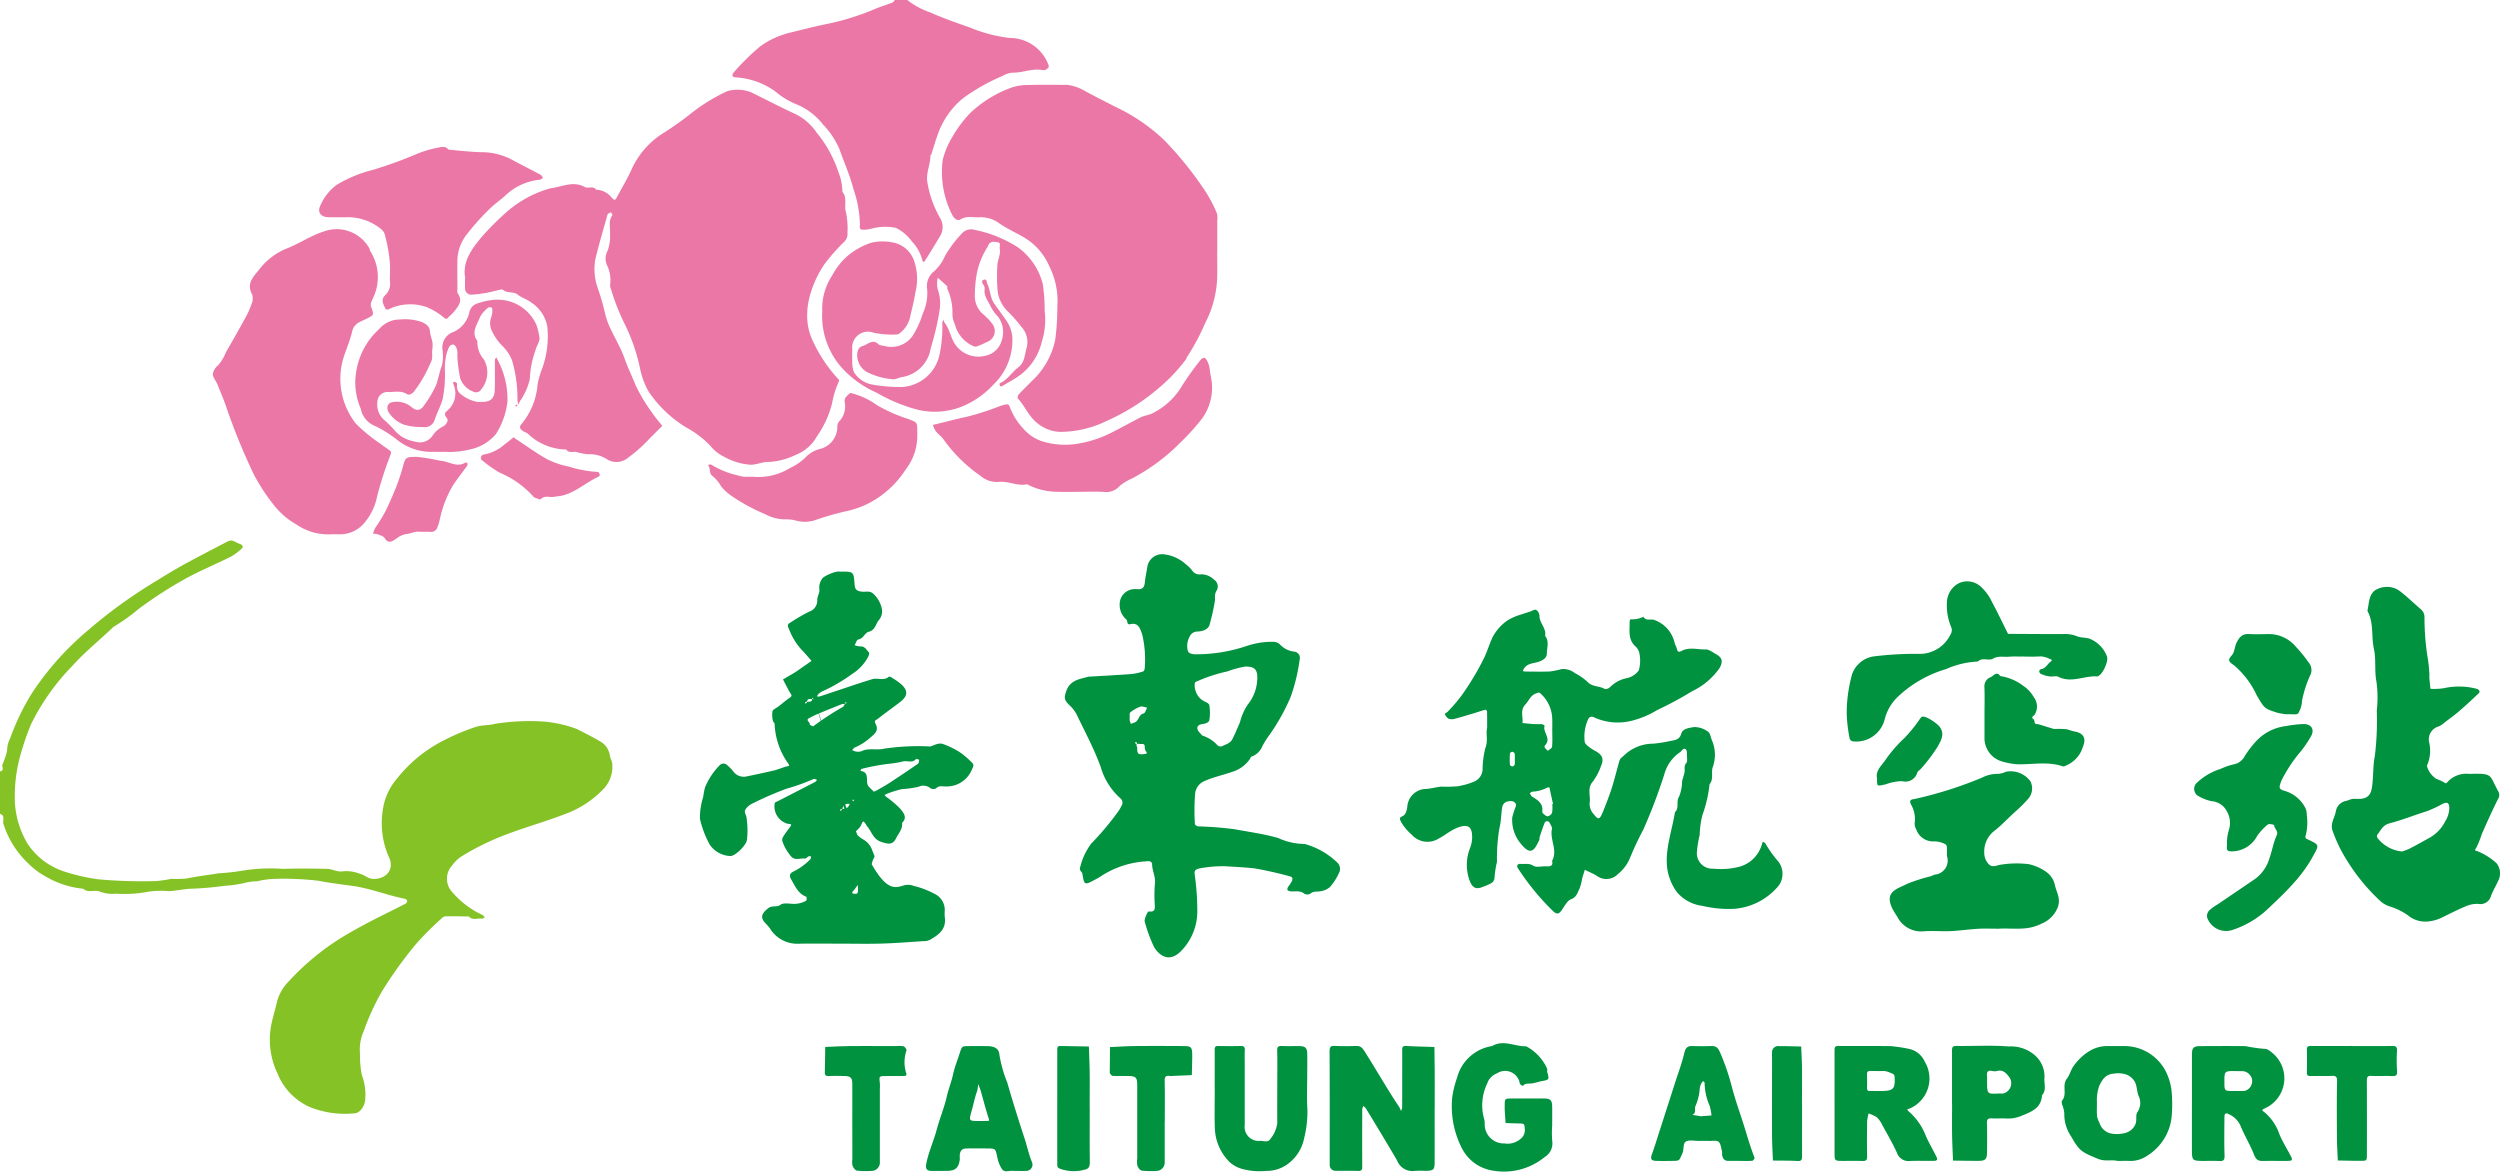 <svg xmlns="http://www.w3.org/2000/svg" width="242.186" height="113.498" viewBox="0 0 242.186 113.498">
  <g id="foot-logo" transform="translate(-168 -429)">
    <path id="路径_40408" data-name="路径 40408" d="M0,267.813c.472-.085.152-.453.242-.675a6.665,6.665,0,0,0,.239-.626,3.272,3.272,0,0,0,.226-.986,2.393,2.393,0,0,1,.257-.87A23.155,23.155,0,0,1,3.1,260.218a28.345,28.345,0,0,1,5.519-6.158,47.144,47.144,0,0,1,6.413-4.635c1.054-.661,2.116-1.3,3.212-1.89,1.188-.636,2.383-1.258,3.577-1.882.537-.281.6-.274,1.169.019.1.051.2.09.308.132.262.1.269.293.09.447a5.2,5.2,0,0,1-1.017.753c-1.5.75-3.064,1.39-4.528,2.206a40.572,40.572,0,0,0-4.394,2.847,18.063,18.063,0,0,1-2.425,1.731.9.9,0,0,0-.175.162c-1.307,1.225-2.706,2.369-3.9,3.7A21.962,21.962,0,0,0,3,263.255a25.828,25.828,0,0,0-1.077,3.183,14.626,14.626,0,0,0-.471,4.52,8.73,8.73,0,0,0,1.216,3.85,6.758,6.758,0,0,0,3.414,2.655,19.129,19.129,0,0,0,3.434.8,47.559,47.559,0,0,0,5.6.172,12.265,12.265,0,0,0,1.473-.218,12.068,12.068,0,0,0,1.448-.025c1.057-.222,2.126-.34,3.184-.516a20.565,20.565,0,0,0,2.079-.219,17.051,17.051,0,0,1,4.144-.205c1.41-.049,2.824-.033,4.236,0,.533.013,1.031.346,1.595.232a3.554,3.554,0,0,1,1.593.245c.47.118.816.511,1.375.5,1.275-.034,1.992-1.006,1.409-2.17a8.127,8.127,0,0,1-.555-4.585,5.808,5.808,0,0,1,1.332-2.928,13.438,13.438,0,0,1,3.9-3.382,21.042,21.042,0,0,1,3.783-1.67c.578-.185,1.23-.13,1.82-.289a21.192,21.192,0,0,1,4.745-.223,11.949,11.949,0,0,1,3.207.722c.769.386,1.535.783,2.281,1.212a1.878,1.878,0,0,1,.921,1.392c.042.255.211.5.226.748a3.137,3.137,0,0,1-.745,2.343,9.731,9.731,0,0,1-3.895,2.567c-1.816.705-3.688,1.221-5.5,1.908a24.815,24.815,0,0,0-4.527,2.21,3.547,3.547,0,0,0-.856.849,1.9,1.9,0,0,0,.069,2.619,8.379,8.379,0,0,0,2.854,2.151c.1.045.173.166.259.251-.1.042-.207.133-.3.118-.415-.067-.889.209-1.244-.207-.763-.009-1.526-.036-2.288-.012-.161.005-.338.173-.472.3a28.235,28.235,0,0,0-2.382,2.4,39.64,39.64,0,0,0-3.275,4.556,23.229,23.229,0,0,0-1.776,3.865,4.377,4.377,0,0,0-.362,2.145,10.007,10.007,0,0,0,.18,2.1,5.342,5.342,0,0,1,.308,2.541c-.085.548-.506,1.145-1,1.171a9.108,9.108,0,0,1-4.344-.605,5.977,5.977,0,0,1-3.133-3.255,7.554,7.554,0,0,1-.53-5.045c.157-.662.349-1.313.5-1.972A4.393,4.393,0,0,1,28,288.119a24.4,24.4,0,0,1,6.2-4.858c1.661-.956,3.388-1.761,5.085-2.635a.338.338,0,0,0,.165-.251.308.308,0,0,0-.2-.219c-1.705-.336-3.323-1-5.06-1.247-1.1-.156-2.222-.284-3.3-.5a28.759,28.759,0,0,0-4.509-.179,8.8,8.8,0,0,0-1.473.222,5.638,5.638,0,0,0-1.368.2,12.482,12.482,0,0,1-1.828.247,31.125,31.125,0,0,1-3.4.285c-.655.056-1.3.188-1.958.229a8.519,8.519,0,0,0-1.926.042,12.224,12.224,0,0,1-3.179.2,3.51,3.51,0,0,1-1.605-.208c-.479-.2-1.106.172-1.583-.269A8.958,8.958,0,0,1,4.434,278a7.34,7.34,0,0,1-1.664-1.243,9,9,0,0,1-2.43-3.836c-.127-.328.218-.836-.34-1Z" transform="translate(168 235.919)" fill="#85c226"/>
    <rect id="矩形_2536" data-name="矩形 2536" width="59.318" height="55.519" transform="translate(168 481.367)" fill="none"/>
    <path id="路径_40409" data-name="路径 40409" d="M613.869,480.8c0,1.771.005,3.542,0,5.314,0,.8-.095.888-.878.9a9.571,9.571,0,0,0-1.087.009,1.582,1.582,0,0,1-1.672-1.012c-.984-1.69-2-3.359-3.015-5.033a1.372,1.372,0,0,0-.253-.244,1.044,1.044,0,0,0-.109.315c-.007,1.852-.01,3.7,0,5.555,0,.294-.054.43-.391.418-.725-.025-1.451,0-2.176-.013a.556.556,0,0,1-.585-.588c0-.08,0-.161,0-.241,0-3.583.01-7.166-.013-10.748,0-.455.128-.54.542-.519.683.035,1.37.022,2.055.005.451-.011.6.213.844.6.95,1.5,1.838,3.033,2.79,4.529.183.288.379.567.559.856a1.844,1.844,0,0,1,.124.31,1.009,1.009,0,0,0,.116-.312c.01-.765.005-1.53.005-2.295,0-1.087.006-2.174,0-3.261,0-.278.024-.448.379-.428.913.051,1.828.068,2.743.1.01.841.025,1.682.028,2.524.005,1.087,0,2.174,0,3.261" transform="translate(-306.889 55.411)" fill="#00923f"/>
    <rect id="矩形_2537" data-name="矩形 2537" width="10.184" height="12.13" transform="translate(296.797 530.323)" fill="none"/>
    <path id="路径_40410" data-name="路径 40410" d="M832.975,480.558c0-1.733,0-3.466,0-5.2,0-.282.033-.431.382-.427,1.695.018,3.39-.007,5.084.016a16.417,16.417,0,0,1,1.831.283,2.159,2.159,0,0,1,1.442,1.218,3.166,3.166,0,0,1-1.417,4.527c-.232.092-.4.083-.117.312a5.927,5.927,0,0,1,1.635,2.346c.3.684.68,1.331,1.016,2,.158.314.092.427-.257.431-.767.009-1.534-.023-2.3.011a1.178,1.178,0,0,1-1.258-.807c-.419-.917-.93-1.793-1.416-2.679a2.549,2.549,0,0,0-.521-.743,3.276,3.276,0,0,0-.808-.374,4.572,4.572,0,0,0-.139.771c-.016,1.128-.025,2.258,0,3.385.01.4-.147.459-.489.445-.6-.024-1.21-.005-1.815-.007-.846,0-.85,0-.852-.791q0-2.358,0-4.716m4.178-1.265c.12,0,.24,0,.36,0,1.164-.013,1.342-.207,1.28-1.336-.013-.235-.074-.3-.312-.381a1.962,1.962,0,0,0-.747-.224c-2.056.087-1.532-.429-1.614,1.581-.01.237.037.379.314.362.239-.014.479,0,.719,0" transform="translate(-487.255 55.396)" fill="#00923f"/>
    <path id="路径_40411" data-name="路径 40411" d="M995.269,480.5c0-1.572-.006-3.144,0-4.716,0-.679.149-.822.833-.826,1.453-.008,2.905-.013,4.358,0a14.094,14.094,0,0,0,1.84.265c.244-.027.556.222.78.412a3.184,3.184,0,0,1-.719,5.337c-.46.2-.232.26-.065.391a4.832,4.832,0,0,1,1.457,2.161c.306.72.73,1.39,1.091,2.088.2.38.145.46-.3.465-.807.008-1.614-.009-2.421.007-.453.009-.66-.15-.838-.609-.378-.97-.94-1.868-1.326-2.836a2.208,2.208,0,0,0-1.12-1.084c-.287-.166-.422-.076-.424.27-.007,1.249-.031,2.5.012,3.748.016.467-.142.539-.548.515-.563-.034-1.129,0-1.694-.01-.84-.011-.916-.09-.919-.985-.005-1.532,0-3.063,0-4.595m4.237-3.126c-1.093,0-1.093,0-1.09,1.037,0,.893,0,.894.866.9.323,0,.645,0,.968,0a.922.922,0,0,0,.795-.629.912.912,0,0,0-.21-.981c-.408-.457-.877-.272-1.33-.324" transform="translate(-614.925 55.384)" fill="#00923f"/>
    <path id="路径_40412" data-name="路径 40412" d="M941.526,486.077c-.548-.143-1.184.083-1.876-.2-1.576-.654-1.8-.753-2.584-2.148a3.8,3.8,0,0,1-.676-2.269,3.044,3.044,0,0,0-.221-.866c-.026-.115-.056-.285,0-.355.535-.622-.034-1.467.463-2.114.291-.378.395-.9.687-1.278a5.335,5.335,0,0,1,1.285-1.27,3.392,3.392,0,0,1,1.794-.622c.565,0,1.13-.013,1.694,0a4.5,4.5,0,0,1,4.319,2.88,5.553,5.553,0,0,1,.387,1.648,13.941,13.941,0,0,1,.01,2.054,5.063,5.063,0,0,1-2.38,4.034,2.858,2.858,0,0,1-1.72.51c-.363-.017-.726,0-1.186,0m-1.972-5.681c0,.471-.025.916.011,1.357a2.533,2.533,0,0,0,.231.626,1.505,1.505,0,0,0,1.035,1.019,2.943,2.943,0,0,0,1.321,0,1.487,1.487,0,0,0,1.114-.84c.206-.438-.017-.889.225-1.236a1.543,1.543,0,0,0,.129-1.476c-.212-.462-.155-.953-.386-1.418a1.584,1.584,0,0,0-1.142-.8,2.43,2.43,0,0,0-.842-.013c-.766.035-1.123.438-1.479,1.206a4.134,4.134,0,0,0-.216,1.576" transform="translate(-568.411 55.385)" fill="#00923f"/>
    <path id="路径_40413" data-name="路径 40413" d="M668.958,481.722a9.618,9.618,0,0,0,.014,1.448,1.529,1.529,0,0,1-.722,1.521A6.233,6.233,0,0,1,663.133,486a4.023,4.023,0,0,1-2.9-2.125,8.9,8.9,0,0,1-.942-5.039,10.315,10.315,0,0,1,.469-1.854,4.159,4.159,0,0,1,3.387-3.035c1.1-.654,2.2.057,3.3.026a4.585,4.585,0,0,1,2.027,2.161c.04.106-.019.247.015.357.211.674.175.73-.492.846-.333.058-.656.183-.99.23-.3.043-.637-.053-.879.239-.007.008-.267-.12-.3-.222a1.436,1.436,0,0,0-2.212-.99,1.569,1.569,0,0,0-.948.987,4.846,4.846,0,0,0-.286,3.464,2.419,2.419,0,0,1,.047.585,1.85,1.85,0,0,0,1.91,1.751,1.9,1.9,0,0,0,1.524-.411,1.063,1.063,0,0,0,.455-.907c-.052-.606,0-.608-.675-.62-.4-.007-.8-.024-1.194-.036-.028-.431-.057-.863-.083-1.294-.007-.12,0-.241,0-.362.005-.716.005-.721.676-.724,1.048,0,2.1-.01,3.145,0,.6.007.766.171.777.759.013.644,0,1.289,0,1.933" transform="translate(-350.598 56.388)" fill="#00923f"/>
    <rect id="矩形_2538" data-name="矩形 2538" width="9.741" height="12.439" transform="translate(308.652 530.058)" fill="none"/>
    <path id="路径_40414" data-name="路径 40414" d="M429.2,487.052a1.513,1.513,0,0,1-.242,0c-.38-.063-.856.211-1.126-.174a3.234,3.234,0,0,1-.448-1.137c-.189-.843-.166-.854-.929-.862-.686-.008-1.372-.014-2.057,0-.429.01-.612.2-.654.641-.015.16.018.325-.006.483-.116.771-.438,1.042-1.237,1.048-.524,0-1.049.02-1.573,0-.434-.021-.516-.269-.414-.771.225-1.108.709-2.135.993-3.21.288-1.093.736-2.134.979-3.219.166-.741.457-1.436.615-2.174.148-.69.424-1.353.639-2.029s.211-.675.859-.683c.6-.008,1.21-.005,1.815,0,.678.005,1.135.234,1.172.847a12.629,12.629,0,0,0,.77,2.715c.519,1.834,1.1,3.651,1.69,5.464.243.746.4,1.515.706,2.245a.608.608,0,0,1-.585.817c-.322.02-.645,0-.968,0m-3.539-4.837c.24,0,.481.006.722,0,.147-.005.254.025.166-.24-.294-.883-.516-1.789-.775-2.684-.066-.227-.166-.444-.25-.665a3.081,3.081,0,0,1-.093.682c-.222.6-.337,1.224-.509,1.834-.305,1.086-.344,1.075.74,1.076" transform="translate(-162.767 55.377)" fill="#00923f"/>
    <path id="路径_40415" data-name="路径 40415" d="M551.5,479.16c0-1.289.005-2.579,0-3.868,0-.247.058-.361.328-.357.726.012,1.453.017,2.178,0,.307-.008.426.075.411.4-.025.523-.007,1.047-.007,1.571,0,1.894,0,3.788,0,5.682a1.354,1.354,0,0,0,1.491,1.534c.337-.007.768.2,1-.195a2.987,2.987,0,0,0,.662-1.539c-.013-1.41,0-2.821,0-4.231,0-.927.021-1.854-.01-2.78-.013-.4.153-.457.492-.442.564.024,1.129,0,1.694.009.523.011.714.186.725.691.016.685,0,1.37,0,2.055,0,1.128-.06,2.261.018,3.384a10.516,10.516,0,0,1-.317,2.791,4.047,4.047,0,0,1-1.562,2.482,3.4,3.4,0,0,1-2.134.685,6.357,6.357,0,0,1-2.446-.228,3.043,3.043,0,0,1-1.075-.621,4.853,4.853,0,0,1-1.434-3.273c-.042-1.248-.009-2.5-.009-3.747" transform="translate(-265.827 55.396)" fill="#00923f"/>
    <rect id="矩形_2539" data-name="矩形 2539" width="9.002" height="12.107" transform="translate(285.661 530.327)" fill="none"/>
    <path id="路径_40416" data-name="路径 40416" d="M886.312,480.439c0-1.693.005-3.385,0-5.078,0-.312,0-.515.424-.508,1.694.025,3.4-.085,5.08.049a3.529,3.529,0,0,1,2.619.943,2.7,2.7,0,0,1,.834,2.068c-.065.572.23,1.2-.236,1.714-.074,1.282-1.073,1.621-2.036,2.013a3.345,3.345,0,0,1-1.475.242c-.442-.024-.888.013-1.331-.011-.336-.019-.507.033-.495.439.03.966.019,1.934.007,2.9-.007.6-.171.769-.763.773-.843.007-1.687-.014-2.53-.023-.031-.833-.077-1.667-.09-2.5-.016-1.007,0-2.015,0-3.022m3.39-2.132c0,1.216,0,1.216,1.212,1.152a1.984,1.984,0,0,0,.361,0,1.025,1.025,0,0,0,.592-1.564c-.284-.365-.6-.778-1.191-.615a1.053,1.053,0,0,1-.48,0c-.5-.106-.536.174-.5.549a4.6,4.6,0,0,1,0,.482" transform="translate(-529.212 55.472)" fill="#00923f"/>
    <path id="路径_40417" data-name="路径 40417" d="M758.293,486.077c-.362,0-.725-.007-1.087,0-.39.01-.551-.227-.619-.559-.024-.116.022-.247-.009-.36-.088-.323-.112-.74-.328-.931-.186-.164-.6-.076-.916-.085s-.644-.005-.966,0c-.44.005-.965-.129-1.294.066-.3.175-.155.757-.34,1.156-.307.662-.239.7-.842.711-.564.01-1.128.017-1.691,0-.507-.017-.58-.2-.4-.678.268-.735.493-1.486.733-2.231q.772-2.4,1.541-4.793c.3-.924.641-1.837.859-2.778.117-.5.328-.658.8-.644.6.018,1.208.018,1.812,0,.453-.013.646.163.838.608a21.917,21.917,0,0,1,1.128,3.267c.306,1.2.721,2.369,1.1,3.539.364,1.131.675,2.287,1.116,3.4.027.067-.132.3-.217.3-.4.033-.8.015-1.207.015m-3.77-4.327,1.025-.08a4.961,4.961,0,0,0-.185-.949,5.631,5.631,0,0,1-.48-2.206c0-.056-.08-.113-.124-.17-.057.057-.135.1-.166.172a1.39,1.39,0,0,0-.18.522,4.991,4.991,0,0,1-.43,1.748c-.1.274.109.667-.293.828l.832.134" transform="translate(-421.759 55.384)" fill="#00923f"/>
    <path id="路径_40418" data-name="路径 40418" d="M1051.857,474.935c1.289,0,2.578.016,3.866-.009.395-.008.46.143.447.486a15.045,15.045,0,0,0,.007,1.929c.046.5-.175.518-.556.5-.643-.025-1.29.019-1.932-.016-.409-.022-.439.163-.438.494.011,2.373.008,4.746.005,7.12,0,.61-.007.618-.659.616-.72,0-1.44-.021-2.16-.033-.029-.712-.078-1.424-.082-2.137-.012-1.85-.026-3.7.011-5.55.01-.478-.159-.525-.552-.509-.683.029-1.369,0-2.053.012-.278.005-.324-.123-.32-.364.012-.724.025-1.449,0-2.172-.014-.36.16-.376.433-.375,1.329.008,2.658,0,3.987,0" transform="translate(-655.964 55.4)" fill="#00923f"/>
    <rect id="矩形_2540" data-name="矩形 2540" width="8.745" height="11.133" transform="translate(391.473 530.326)" fill="none"/>
    <path id="路径_40419" data-name="路径 40419" d="M509.182,482.278q0,1.993,0,3.986a.819.819,0,0,1-.641.77,8.242,8.242,0,0,1-1.569-.012c-.167-.02-.368-.279-.435-.471a2.274,2.274,0,0,1-.018-.719c0-2.375,0-4.751,0-7.126,0-.7-.14-.836-.809-.85-.524-.011-1.049.011-1.571-.015-.1,0-.192-.167-.278-.264-.02-.023,0-.078,0-.118q.01-1.2.021-2.407c.792-.033,1.584-.088,2.377-.1,1.572-.015,3.144-.01,4.716,0,.775,0,.87.1.873.9,0,.639-.024,1.277-.038,1.916l-1.9.079a1.366,1.366,0,0,1-.242,0c-.341-.047-.5.044-.488.44.025,1.328.01,2.657.01,3.986" transform="translate(-228.351 55.384)" fill="#00923f"/>
    <rect id="矩形_2541" data-name="矩形 2541" width="7.994" height="12.119" transform="translate(275.497 530.331)" fill="none"/>
    <path id="路径_40420" data-name="路径 40420" d="M377.149,482.394c0-1.29.007-2.579,0-3.869,0-.524-.183-.7-.7-.713s-1.05-.024-1.573,0c-.342.019-.4-.13-.388-.421.025-.8.028-1.6.04-2.4.8-.028,1.59-.074,2.385-.081,1.493-.013,2.986,0,4.478,0a2.537,2.537,0,0,1,.721.019c.132.041.321.305.288.4a3.5,3.5,0,0,0,0,2.285c.016.048-.074.188-.117.188-.686.012-1.372,0-2.057.013-.472.012-.479.052-.407.673a5.289,5.289,0,0,1,0,.6q0,3.506,0,7.012a.814.814,0,0,1-.646.886,7.672,7.672,0,0,1-1.57-.011c-.165-.02-.349-.286-.431-.479a1.638,1.638,0,0,1-.015-.6Z" transform="translate(-126.584 55.429)" fill="#00923f"/>
    <rect id="矩形_2542" data-name="矩形 2542" width="7.917" height="12.133" transform="translate(247.896 530.318)" fill="none"/>
    <path id="路径_40421" data-name="路径 40421" d="M483.181,480.875c0,1.769-.012,3.537.009,5.306,0,.395-.057.65-.489.75a4.043,4.043,0,0,1-2.188-.018c-.478-.154-.477-.187-.477-.618q-.005-3.316,0-6.632c0-1.447,0-2.894,0-4.341,0-.235.032-.392.314-.366.08.008.161,0,.241,0L483.1,475c.026.833.066,1.666.076,2.5.013,1.125,0,2.251,0,3.376" transform="translate(-209.614 55.379)" fill="#00923f"/>
    <rect id="矩形_2543" data-name="矩形 2543" width="3.161" height="12.121" transform="translate(270.415 530.332)" fill="none"/>
    <path id="路径_40422" data-name="路径 40422" d="M807.508,480.549c0,1.689-.005,3.378,0,5.068,0,.312,0,.53-.424.506-.8-.044-1.6-.033-2.4-.044-.029-.793-.078-1.585-.082-2.378-.011-2.453,0-4.907,0-7.36,0-.241-.012-.483,0-.724a.586.586,0,0,1,.668-.623c.719-.005,1.438.023,2.156.038.026.673.068,1.346.075,2.019.012,1.166,0,2.333,0,3.5" transform="translate(-464.935 55.348)" fill="#00923f"/>
    <rect id="矩形_2544" data-name="矩形 2544" width="2.915" height="11.131" transform="translate(339.662 530.341)" fill="none"/>
    <path id="路径_40423" data-name="路径 40423" d="M644.052,288.247c0-.583.006-1.067-.008-1.55,0-.062-.126-.182-.165-.171-.361.1-.714.224-1.072.331-.646.194-1.291.4-1.944.563a.893.893,0,0,1-.583-.036,1,1,0,0,1-.328-.457c-.009-.019.218-.13.3-.227a16.368,16.368,0,0,0,1.289-1.5,25.622,25.622,0,0,0,2.259-3.779c.282-.607.475-1.255.753-1.864a4.612,4.612,0,0,1,1.465-1.677,5.648,5.648,0,0,1,1.436-.607c.244-.094.5-.163.746-.244.2-.067.459-.242.6-.174a.732.732,0,0,1,.32.564c-.007.714.689,1.218.549,1.956.425.538.168,1.161.166,1.734,0,.381-.363.631-.775.77-.493.165-1.086.139-1.426.644a2.149,2.149,0,0,0-.128.255.973.973,0,0,0,.219.053c.807,0,1.615.027,2.421-.008a9.022,9.022,0,0,0,1.111-.228,1.786,1.786,0,0,1,1.291.385,5.662,5.662,0,0,1,1.216.837c.464.52,1.142.384,1.664.693.109.065.405-.036.518-.154a3.1,3.1,0,0,1,1.585-.874,1.914,1.914,0,0,0,1.212-.764,3.462,3.462,0,0,0,.058-1.657,1.185,1.185,0,0,0-.389-.674c-.751-.693-.535-1.587-.555-2.434,0-.064.08-.188.11-.185a2.462,2.462,0,0,0,1.226-.245c.248.453.719.171,1.078.319a3.066,3.066,0,0,1,1.942,2.2c.055.215.185.412.232.628.064.3.233.278.425.172.757-.416,1.567-.13,2.347-.154.331-.01.68.279,1.007.458.64.349.68.738.348,1.343a6.877,6.877,0,0,1-2.687,2.263,34.884,34.884,0,0,1-3.361,1.811,8.932,8.932,0,0,1-2.572,1.061,5.521,5.521,0,0,1-3.468-.323c-.388-.212-.579-.022-.664.19a4.038,4.038,0,0,0-.312,2.16c.027.166.217.326.365.446a4.543,4.543,0,0,0,.667.431c.684.377.849.777.536,1.48a5.679,5.679,0,0,1-.784,1.481c-.579.654-.193,1.377-.31,2.056a1.491,1.491,0,0,0,.435,1.146c.364.483.524.475.764-.068.271-.612.5-1.244.731-1.874.385-1.056.635-2.155.943-3.234.089-.312.269-.363.437-.537a4.073,4.073,0,0,1,2.808-1.159,12.658,12.658,0,0,0,1.707-.263c.32-.071.88-.08,1.041-.678.151-.56.835-.59,1.263-.671a2.215,2.215,0,0,1,1.348.458c.206.127.248.521.359.8a3.541,3.541,0,0,1,.1,2.6c-.2.545.111,1.183-.319,1.681a12.6,12.6,0,0,1-.688,2.978,8.614,8.614,0,0,0-.268,1.942,10.282,10.282,0,0,0-.274,1.715,1.5,1.5,0,0,0,1.616,1.546,7.019,7.019,0,0,0,2.572-.207,3.125,3.125,0,0,0,2.127-2.2c.021-.071.055-.138.083-.208.086.061.2.1.252.185a10.7,10.7,0,0,0,1.275,1.776,1.971,1.971,0,0,1,.027,2.267,6.214,6.214,0,0,1-4.379,2.281,11.281,11.281,0,0,1-3.04-.292,3.861,3.861,0,0,1-2.463-1.326,5.079,5.079,0,0,1-.973-2.623c-.117-1.776.516-3.419.781-5.126.454-.413.072-1.032.411-1.532a4.139,4.139,0,0,0,.281-1.448c.058-.294.172-.576.234-.869s-.09-.61.169-.906c.125-.142.079-.453.071-.685s.009-.563-.123-.656c-.25-.176-.377.185-.57.3a3.763,3.763,0,0,0-1.507,2.14,52.674,52.674,0,0,1-2.026,5.333,31.269,31.269,0,0,0-1.328,2.832,3.8,3.8,0,0,1-1.119,1.468,1.543,1.543,0,0,1-2,.233,3.869,3.869,0,0,0-.389-.229c-.277-.137-.56-.263-.84-.393-.086.287-.18.572-.258.86a4.531,4.531,0,0,1-.259.979c-.2.371-.264.808-.82,1.013-.4.149-.649.737-.958,1.135-.252.325-.447.307-.766.022a23.827,23.827,0,0,1-3.41-4.159.375.375,0,0,1-.062-.316.362.362,0,0,1,.3-.115c.416.049.825-.094,1.26.187.285.184.781.035,1.183.05.383.014.756.037.625-.537.57-1.021-.241-2.039-.017-3.068.04-.182-.13-.42-.229-.62a.265.265,0,0,0-.474.005c-.18.45-.333.911-.486,1.371-.036.108.005.25-.048.342-.229.4-.428.99-.87,1-.325.006-.717-.445-.98-.771a3.572,3.572,0,0,1-.757-2.457,8.094,8.094,0,0,1,.342-1.065.353.353,0,0,0,0-.252c-.207-.353-.575-.272-.861-.214a.7.7,0,0,0-.44.466c-.125.684-.106,1.4-.277,2.069a17.4,17.4,0,0,0-.243,3.289,10.178,10.178,0,0,0-.242,1.6.665.665,0,0,1-.293.467,4.632,4.632,0,0,1-.713.315c-.749.348-1.114.192-1.4-.551a4.432,4.432,0,0,1,.044-3.173,2.962,2.962,0,0,0,.2-1c.011-1.1-.434-1.358-1.487-.931-.641.26-1.155.715-1.754,1.026a2.042,2.042,0,0,1-2.633-.394,4.708,4.708,0,0,1-1.038-1.264c-.109-.26-.178-.352.156-.505s.424-.554.476-.944a1.842,1.842,0,0,1,1.838-1.7c.495-.034.98-.186,1.475-.225a11.951,11.951,0,0,0,1.568-.033,7.154,7.154,0,0,0,1.517-.42,1.346,1.346,0,0,0,.891-1.21,8.973,8.973,0,0,1,.264-2.058c.3-.735.022-1.417.186-2m6.3.292c0-.36.012-.721,0-1.08a3.429,3.429,0,0,0-1.154-2.527c-.152-.136-.2-.058-.352-.014-.591.171-.745.718-1.1,1.094-.535.568-.2,1.2-.28,1.8.387.034.773.076,1.16.1.24.015.482-.011.72.01a.548.548,0,0,1,.268.14c-.219.631.662,1.212.067,1.872-.22.245.1.4.239.572.144-.134.4-.258.413-.4.051-.515.02-1.039.02-1.559m0,7.121.073-.019c-.1-.478-.219-.954-.311-1.434-.035-.184-.029-.217-.258-.141a3.558,3.558,0,0,1-1.4.384c-.09-.007-.188.089-.283.138.07.113.114.267.215.331.531.337,1.084.646,1,1.416a.274.274,0,0,0,.054.211c.145.118.316.3.463.291a.591.591,0,0,0,.428-.345,3.244,3.244,0,0,0,.02-.831m-3.632-4.3a3.6,3.6,0,0,0-.011-.6.3.3,0,0,0-.23-.177c-.081,0-.228.106-.232.173a8.282,8.282,0,0,0,0,1.074c0,.068.15.176.23.176a.3.3,0,0,0,.233-.175,2.029,2.029,0,0,0,.011-.476" transform="translate(-331.987 211.225)" fill="#00923f"/>
    <path id="路径_40424" data-name="路径 40424" d="M499.123,281.868a12.737,12.737,0,0,0-2.565.206c-.451.111-.516.224-.481.59a24.887,24.887,0,0,1,.254,3.649,5.482,5.482,0,0,1-1.612,3.811c-.921.9-1.817.7-2.542-.363a13.6,13.6,0,0,1-.935-2.523c-.081-.184.258-1.013.4-.993.672.093.57-.339.565-.738a13.061,13.061,0,0,1,.016-1.932c.095-.694-.285-1.292-.27-1.958,0-.074-.116-.187-.2-.217a.913.913,0,0,0-.36-.008,8.943,8.943,0,0,0-4.372,1.426c-.187.125-.385.236-.584.343-1.036.556-1.052.557-1.241-.564-.04-.239-.37-.308-.189-.718a6.092,6.092,0,0,1,1.062-2.22,27.478,27.478,0,0,0,2.566-3.05,3.728,3.728,0,0,0,.344-.582.535.535,0,0,0-.1-.738,6.506,6.506,0,0,1-1.919-3.078c-.627-1.709-1.493-3.331-2.284-4.978a3.279,3.279,0,0,0-.683-.922c-.566-.541-.585-.739-.357-1.408.368-1.081,1.317-1.166,2.191-1.407a.626.626,0,0,1,.121,0c1.339-.08,2.678-.149,4.015-.249a5.759,5.759,0,0,0,1.108-.244c.074-.021.148-.165.161-.261a10.447,10.447,0,0,0-.256-3.4c-.189-.454-.334-1.112-1.109-.927-.406.1-.256-.3-.4-.442a1.844,1.844,0,0,1-.656-1.424,1.459,1.459,0,0,1,1.282-1.517,2.391,2.391,0,0,1,.483,0c.45.021.629-.206.671-.639.048-.494.152-.982.235-1.472A1.455,1.455,0,0,1,493,251.639a3.807,3.807,0,0,1,2.25,1,3.363,3.363,0,0,1,.6.6.839.839,0,0,0,.829.35,1.748,1.748,0,0,1,1.246.494.8.8,0,0,1,.3,1.049c-.284.394-.13.764-.207,1.135a21.092,21.092,0,0,1-.5,2.213c-.155.478-.672.61-1.129.653a.829.829,0,0,0-.813.512,1.852,1.852,0,0,0-.164,1.343c.071.257.373.329.69.348a15.489,15.489,0,0,0,5-.8,7.627,7.627,0,0,1,2.608-.412.942.942,0,0,1,.613.243,2.229,2.229,0,0,0,1.388.709.605.605,0,0,1,.537.764,17.618,17.618,0,0,1-.875,3.627,19.817,19.817,0,0,1-2.224,3.917,8.4,8.4,0,0,0-.525.871,1.735,1.735,0,0,1-1.042.991c-.08.036-.115.17-.173.257a3.2,3.2,0,0,1-1.734,1.232c-.877.311-1.8.495-2.658.885a1.47,1.47,0,0,0-.9,1.259,21.237,21.237,0,0,0-.019,2.9c0,.08.2.216.308.225a34.794,34.794,0,0,1,3.526.278c1.412.262,2.838.451,4.235.85a6.105,6.105,0,0,0,2.553.574,7.357,7.357,0,0,1,3.229,1.861.851.851,0,0,1,.094.982,5.447,5.447,0,0,1-.858,1.33,1.772,1.772,0,0,1-.906.409c-.333.073-.689-.036-1,.24a.6.6,0,0,1-.579,0c-.428-.347-.907-.18-1.364-.232-.1-.012-.252-.069-.278-.142a.459.459,0,0,1,.089-.314,3.526,3.526,0,0,0,.366-.573c.054-.157.074-.363-.238-.427a35.112,35.112,0,0,0-3.448-.772c-.9-.093-1.792-.143-2.7-.19M490.4,270.023h.108a.677.677,0,0,0-.073-.184c-.012-.015-.1.025-.147.04a1.676,1.676,0,0,1,.22.485c0,.653.078.713.745.627.225-.029.227-.093.094-.267a.74.74,0,0,1-.107-.419c0-.4-.3-.245-.5-.285-.378-.074-.191.214-.343,0m10.588-7.5a9.6,9.6,0,0,0-1.735.471,15.894,15.894,0,0,0-2.677.845c-.163.091-.452.149-.474.262a1.521,1.521,0,0,0,.073.8,1.653,1.653,0,0,0,.88,1.015c.172.072.426.212.442.346a4.546,4.546,0,0,1,.007,1.438c-.06.292-.424.355-.769.416-.49.085-.518.494-.127.863.088.083.157.215.26.249a3.31,3.31,0,0,1,1.433.939.461.461,0,0,0,.431.082c.346-.2.768-.247,1-.692.276-.536.493-1.087.735-1.632a5.31,5.31,0,0,1,.773-1.741,4.144,4.144,0,0,0,.895-2.891c-.082-.537-.352-.769-1.142-.771m-11.206,4.869a2.3,2.3,0,0,0,0,.37,2.759,2.759,0,0,0,.109.315c.137-.05.277-.092.41-.152.381-.172.336-.743.829-.856.149-.034.231-.362.344-.555-.223-.04-.477-.167-.664-.1a3.154,3.154,0,0,0-.964.55c-.108.089-.059.368-.066.43" transform="translate(-212.343 231.049)" fill="#00923f"/>
    <path id="路径_40425" data-name="路径 40425" d="M331.446,281.188c3.608,9.717,4.8,9.1,6.039,8.741a1.486,1.486,0,0,1,.931.046,8.489,8.489,0,0,1,1.994.755,1.727,1.727,0,0,1,1.024,1.654,3.663,3.663,0,0,0,0,.6c.175,1.147-.53,1.7-1.4,2.2a1.331,1.331,0,0,1-.668.147c-1.338.085-2.675.195-4.015.235s-2.662.009-3.994.009c-1.372,0-2.744-.023-4.115.007a3.091,3.091,0,0,1-2.77-1.527,6.194,6.194,0,0,0-.474-.531c-.461-.536-.267-.893.312-1.368.4-.327.826-.067,1.211-.349.267-.2.765-.113,1.157-.094a2.362,2.362,0,0,0,1.331-.3c.062-.036.055-.367.012-.383-.8-.3-1.07-1.014-1.464-1.678-.266-.449-.034-.633.2-.756a5.776,5.776,0,0,0,1.669-1.217c.051-.057.043-.167.063-.253-.078-.007-.168-.044-.23-.016-.137.061-.268.236-.385.221-.421-.051-.873.191-1.268-.146a4.378,4.378,0,0,1-.911-1.56.562.562,0,0,1,.1-.432c.178-.293.391-.565.592-.844.247-.342.249-.341-.169-.39a1.735,1.735,0,0,1-1.249-2.017c.032-.077.175-.111.27-.159l3.291-1.694a4.326,4.326,0,0,0,.394-.215.668.668,0,0,0,.133-.167c-.107-.034-.248-.128-.316-.091a18.807,18.807,0,0,1-2.635.945,34.2,34.2,0,0,0-3.382,1.474,1.547,1.547,0,0,0-.606.556c-.143.235.068.5.108.738a8.487,8.487,0,0,1,.054,2.154c-.05.571-1.233,1.7-1.677,1.6a2.543,2.543,0,0,1-1.936-1.1,9.794,9.794,0,0,1-.95-2.5,6.7,6.7,0,0,1,.325-2.151,5.331,5.331,0,0,1,.172-.9,6.556,6.556,0,0,1,1.37-2.09.513.513,0,0,1,.819-.014,3.822,3.822,0,0,1,.511.514,1.261,1.261,0,0,0,1.357.526c.889-.187,1.78-.372,2.663-.584.4-.1.777-.272,1.174-.375.22-.057.356,0,.144-.312a7.04,7.04,0,0,1-1.3-3.814c0-.1-.148-.188-.162-.291a2.334,2.334,0,0,1-.045-.931c.059-.195.377-.31.576-.463.367-.284.718-.591,1.1-.848.32-.213.091-.354-.009-.536-.223-.408-.434-.824-.649-1.237.39-.228.781-.452,1.168-.686.163-.1.315-.214.471-.323l1.126-.786c-.3-.342-.589-.7-.91-1.022a6.08,6.08,0,0,1-1.214-1.917c-.248-.569-.271-.569.219-.867a17.917,17.917,0,0,1,1.661-.958,1.138,1.138,0,0,0,.8-1.144c-.006-.328.235-.667.206-.986a1.472,1.472,0,0,1,.352-1.176,3.914,3.914,0,0,1,1.321-.57,1.144,1.144,0,0,1,.361-.006c1.284-.013,1.284-.013,1.377,1.255.036.489.217.633.741.687.34.035.678-.11,1.027.159a2.738,2.738,0,0,1,.863,1.464,1.278,1.278,0,0,1-.236,1.073c-.358.376-.368,1.029-1.018,1.183-.408.1-.516.68-1.025.75-.14.019-.236.361-.352.554a1.8,1.8,0,0,0,.545.12c.458-.045.6.354.848.579.055.049-.01.275-.067.4a4.4,4.4,0,0,1-1.572,1.694,16.337,16.337,0,0,1-2.927,1.7,1.369,1.369,0,0,0-.368.275c-.05.047-.061.134-.09.2a.831.831,0,0,0,.241,0c.427-.136.851-.283,1.276-.424,1.277-.422,2.548-.866,3.835-1.255.51-.154,1.113.2,1.6-.243.038-.035.212.051.3.109a7.974,7.974,0,0,1,.755.513c.812.651.842,1.216.031,1.839-.7.54-1.431,1.049-2.127,1.6-.249.2-.427.153-.237.537.25.5.082.812-.4,1.2a5.521,5.521,0,0,1-1.618,1.064c-.1.035-.174.164-.259.249a.984.984,0,0,0,.284.127,1.185,1.185,0,0,0,.6-.006c.713-.364,1.5-.074,2.2-.253a22.109,22.109,0,0,1,4.383-.218.5.5,0,0,0,.121,0c.4-.129.8-.384,1.227-.228a8.6,8.6,0,0,1,1.512.725,7.014,7.014,0,0,1,1.085.885c.432.4.4.405.115,1.009a2.616,2.616,0,0,1-2.395,1.485c-.339.029-.706-.136-1.018.193a.554.554,0,0,1-.541-.025,1.067,1.067,0,0,0-1.135-.139,9.152,9.152,0,0,1-1.6.227,9.408,9.408,0,0,0-1.5.468,1.118,1.118,0,0,0-.2.111,1.653,1.653,0,0,0,.157.17,9.707,9.707,0,0,1,1.334,1.129c.312.374.762.852.2,1.4.08.585-.336,1-.562,1.458-.332.671-.708.631-1.479.37s-.9-1-1.347-1.5c-.073-.083-.1-.208-.176-.286s-.174-.318-.311-.039a1.984,1.984,0,0,1-.2.4c-.153.186-.338.346-.509.517a5.268,5.268,0,0,0,.687.611,1.929,1.929,0,0,1,.995,1.078c.07.251.3.594.214.729-.382.574-.185,1.37-.818,1.855a6.437,6.437,0,0,0-1.082,1.237c-.085.111-.558.478.127.432.281-.019.565,0-1.41-9.556-2.544-9.517-2.824-9.673-2.844-9.311-.183.036-.464-.12-.484.3v-.054a.668.668,0,0,0-.183.073c-.015.012.025.1.04.146a.448.448,0,0,0,.143-.166c.184-.09.464.066.484-.3.183-.036.464.12,2.844,9.311m1.17.383-.141.114.108.108a1.112,1.112,0,0,0,.108-.145c0-.009-.047-.049-.216.145l-.242.242c-.376-.039-.632.1-.726.592v-.108a.673.673,0,0,0-.184.073c-.015.012.025.1.04.147a.375.375,0,0,0,.143-.22.6.6,0,0,0,.726-.484,3.282,3.282,0,0,0,.383-.464m-.867-9.088c0-.042,0-.117,0-.117a.566.566,0,0,0-.239,0c-.793.317-1.584.637-2.372.966-.274.115-.539.251-.8.387-.45.231.169.428.025.652.126.051.327.179.368.14a26.053,26.053,0,0,1,2.851-1.86c.064-.047.115-.112.312-.512l-.141.114.108.108a1.107,1.107,0,0,0,.108-.146c0-.009-.047-.049-.216.268m2.83,8.382c.154-.07.224-.1.288-.133.389-.225.787-.436,1.163-.681q1.425-.93,2.827-1.9c.088-.061.088-.251.128-.382-.108-.031-.284-.119-.312-.084-.354.423-.825.161-1.235.233a9.254,9.254,0,0,1-1.346.23,20.068,20.068,0,0,0-2.689.5c-.049.008-.081.126-.121.193.83.114.558.766.675,1.269.067.29.418.514.623.747" transform="translate(-81.911 224.842)" fill="#00923f"/>
    <path id="路径_40426" data-name="路径 40426" d="M1068.247,274.9c0,.2-.008.326,0,.446.03.349.066.7.1,1.045a6.629,6.629,0,0,0,1.292-.06,6.763,6.763,0,0,1,3.223.066c.267.117.307.282.161.424-.624.606-1.269,1.193-1.928,1.762-.438.377-.91.715-1.371,1.065a2.3,2.3,0,0,1-.566.382,1.3,1.3,0,0,0-.943,1.5,3.533,3.533,0,0,1-.211,2.315,2.123,2.123,0,0,0,.92,1.267,5.678,5.678,0,0,1,.71.32c.148.1.209.177.353,0a2.47,2.47,0,0,1,2.083-.806c.081,0,.161,0,.242,0,2.143-.054,1.728.125,2.615,1.713a.7.7,0,0,1-.044.749c-.551,1.1-1.05,2.222-1.55,3.345a8.951,8.951,0,0,1-.537,1.343c-.241.361-.078.248.169.37a6.1,6.1,0,0,1,1.786,1.136,1.591,1.591,0,0,1,.141,1.75c-.215.475-.49.926-.672,1.413a1.067,1.067,0,0,1-1.247.779,2.778,2.778,0,0,0-1.221.24c-.791.328-1.553.726-2.327,1.1a3.825,3.825,0,0,1-1.31.363,2.625,2.625,0,0,1-1.933-.585,5.883,5.883,0,0,0-1.719-.85,2.758,2.758,0,0,1-.894-.475,18.968,18.968,0,0,1-3.4-4.154,14.229,14.229,0,0,1-1.3-2.722c-.248-.686.2-1.254.315-1.874a1.243,1.243,0,0,1,.985-1.019c.218-.046.424-.166.642-.193.278-.034.567.022.845-.014.685-.089.935-.458,1.033-1.141.146-1.012.081-2.06.278-3.033a28.47,28.47,0,0,0,.185-4.38,11.3,11.3,0,0,0-.029-2.771c-.216-1.064-.018-2.146-.245-3.161-.275-1.234.009-2.557-.635-3.717.161-.679.113-1.474.686-1.952a2.121,2.121,0,0,1,1.276-.369,2.031,2.031,0,0,1,1.153.385c.721.544,1.366,1.185,2.054,1.773a1.011,1.011,0,0,1,.362.824,24.526,24.526,0,0,0,.268,3.638,13.24,13.24,0,0,1,.2,1.757m-2.648,17.255a5.72,5.72,0,0,0,.72-.271c.6-.306,1.188-.63,1.772-.964a3.752,3.752,0,0,0,1.686-1.674,2.5,2.5,0,0,0,.405-1.4c-.033-.412-.234-.507-.64-.313a11.629,11.629,0,0,1-1.513.712c-1.212.374-2.395.858-3.611,1.173-.716.185-.861.692-1.211,1.109a.325.325,0,0,0,.013.314,3.42,3.42,0,0,0,2.381,1.311" transform="translate(-664.902 219.34)" fill="#00923f"/>
    <path id="路径_40427" data-name="路径 40427" d="M868.666,365.368c-.75,0-1.4-.03-2.04.007-.9.052-1.787.185-2.684.226s-1.78-.055-2.661.024a2.6,2.6,0,0,1-2.5-1.44c-.389-.588-.857-1.333-.68-1.969.183-.654,1.055-.874,1.684-1.212a16.847,16.847,0,0,1,2.245-.716,4.054,4.054,0,0,1,.415-.165,1.357,1.357,0,0,0,1.164-1.777,1.071,1.071,0,0,1,0-.121c-.029-.35.069-.862-.12-1.013a2.147,2.147,0,0,0-1.189-.3,1.721,1.721,0,0,1-1.672-1.179,1.171,1.171,0,0,1-.155-.533,2.855,2.855,0,0,0-.314-1.806c-.319-.57.1-.548.323-.594a38.657,38.657,0,0,0,6.526-2.07,3.3,3.3,0,0,1,1.545-.364,2.053,2.053,0,0,0,.756-.2,2.368,2.368,0,0,1,2.377.913,1.521,1.521,0,0,1-.217,1.71,13,13,0,0,1-1.2,1.2c-.677.6-1.282,1.27-2,1.844a2.528,2.528,0,0,0-1.048,2.2,1.586,1.586,0,0,0,.479,1.13c.328.281.678.079,1.068.011a9.686,9.686,0,0,1,2.751-.061,4.568,4.568,0,0,1,1.632.7,2.132,2.132,0,0,1,.932,1.409c.157.663.562,1.242.262,2.062a2.827,2.827,0,0,1-1.627,1.614c-1.348.695-2.77.388-4.061.466" transform="translate(-506.996 153.601)" fill="#00923f"/>
    <rect id="矩形_2545" data-name="矩形 2545" width="16.395" height="15.545" transform="translate(351.07 503.693)" fill="none"/>
    <path id="路径_40428" data-name="路径 40428" d="M999.463,340.115a4.423,4.423,0,0,1,.19-1.1,2.253,2.253,0,0,0-.2-1.806,1.8,1.8,0,0,0-1.465-.976,4.417,4.417,0,0,1-1.25-.473.8.8,0,0,1-.226-1.276,5.874,5.874,0,0,1,2.331-1.38,6.5,6.5,0,0,1,1.261-.439,1.486,1.486,0,0,0,1.066-.777,9.894,9.894,0,0,1,1.12-1.469,4.7,4.7,0,0,1,2.907-1.467,10.884,10.884,0,0,1,1.72-.195c.69.01,1.033.475.735,1.1a11.13,11.13,0,0,1-1.01,1.516,13.885,13.885,0,0,0-1.89,2.844c-.288.747-.3.844.435,1.057a3.269,3.269,0,0,1,1.77,1.428,1.5,1.5,0,0,1,.24.857,5.18,5.18,0,0,1-.135,2.114c-.02.042.048.171.1.2,1.352.627,1.272.545.512,1.911a13.5,13.5,0,0,1-1.692,2.317c-.771.875-1.622,1.683-2.472,2.484a9.166,9.166,0,0,1-3.585,2.142,1.943,1.943,0,0,1-2.385-1.246.794.794,0,0,1,.176-.634,4.645,4.645,0,0,1,.828-.61q1.841-1.247,3.681-2.5a3.8,3.8,0,0,0,1.351-1.964c.266-.738.383-1.525.712-2.243.18-.392-.228-.633-.255-.978,0-.044-.493-.161-.605-.065a5.352,5.352,0,0,0-1.048,1.128,2.8,2.8,0,0,1-2.46,1.478c-.368,0-.51-.1-.462-.469a4.079,4.079,0,0,0,0-.513" transform="translate(-615.729 170.384)" fill="#00923f"/>
    <rect id="矩形_2546" data-name="矩形 2546" width="11.931" height="20.05" transform="translate(380.56 499.141)" fill="none"/>
    <path id="路径_40429" data-name="路径 40429" d="M855.266,271.271a8.421,8.421,0,0,0-.967.007c-.533.062-1.064-.119-1.612.2-.4.234-1.022-.169-1.454.273a8.477,8.477,0,0,0-3.083.732,11.5,11.5,0,0,0-4.69,2.7,4.546,4.546,0,0,0-1.247,2.142,2.837,2.837,0,0,1-3.126,2.153.409.409,0,0,1-.274-.263,15.234,15.234,0,0,1-.244-1.711,10.521,10.521,0,0,1,0-1.81,14.441,14.441,0,0,1,.476-2.7,2.615,2.615,0,0,1,2.186-1.752,31.605,31.605,0,0,1,4.378-.232,3.318,3.318,0,0,0,2.964-1.865.766.766,0,0,0,.069-.75,5.41,5.41,0,0,1-.4-2.492,2.15,2.15,0,0,1,1.215-1.771,1.934,1.934,0,0,1,2.048.355,4.574,4.574,0,0,1,1.09,1.482c.548,1.018,1.044,2.064,1.562,3.1l3.741.02c.524,0,1.048,0,1.572,0a3.129,3.129,0,0,1,1.365.21c.353.162.8.1,1.226.241a2.983,2.983,0,0,1,1.662,1.669c.213.393-.314,1.6-.706,1.866-.062.043-.13.123-.19.118-1.266-.1-2.52.682-3.8.034-.225-.114-.558.006-.832-.036a2.841,2.841,0,0,1-.861-.248c-.2-.1-.207-.408.02-.45.457-.084.607-.488.914-.72.169-.128.167-.205-.073-.275a2.274,2.274,0,0,0-.871-.247c-.682.049-1.37.014-2.055.014" transform="translate(-491.629 221.336)" fill="#00923f"/>
    <rect id="矩形_2547" data-name="矩形 2547" width="25.241" height="15.52" transform="translate(346.902 485.322)" fill="none"/>
    <path id="路径_40430" data-name="路径 40430" d="M901.035,309.795c0-.886.031-1.774-.012-2.658a.948.948,0,0,1,.646-.908c.211-.1.558-.6.89-.09a4.9,4.9,0,0,1,2.267.972,3.149,3.149,0,0,1,.979,1.065,1.484,1.484,0,0,1,.084,1.71c-.065.11-.406.221-.109.436.171.123,0,.525.393.469.064-.009,1.54.476,1.613.476a10.123,10.123,0,0,1,1.088.01c.295.034.575.176.87.228.9.157,1.168.661.822,1.495a2.852,2.852,0,0,1-1.53,1.762c-.139.055-.311.163-.425.123-1.44-.5-2.922-.162-4.381-.2a6.755,6.755,0,0,1-1.586-.3,2.345,2.345,0,0,1-1.609-2.294c0-.765,0-1.531,0-2.3" transform="translate(-540.788 188.354)" fill="#00923f"/>
    <rect id="矩形_2548" data-name="矩形 2548" width="9.689" height="8.979" transform="translate(360.235 494.267)" fill="none"/>
    <path id="路径_40431" data-name="路径 40431" d="M1017.735,295.657a5.524,5.524,0,0,1-.942-.163c-1.256-.4-1.209-.438-1.943-1.657a8.433,8.433,0,0,0-2.213-2.931c-.46-.311-.654-.472-.228-.937.31-.338.279-.835.482-1.248.283-.575.585-.874,1.234-.836.562.033,1.127.015,1.69.005a3.438,3.438,0,0,1,2.857,1.267,12.493,12.493,0,0,1,1.174,1.448,1.14,1.14,0,0,1,.143,1.346,11.058,11.058,0,0,0-.767,2.451c-.011.037.008.083,0,.12a2.688,2.688,0,0,1-.355,1.043c-.155.167-.6.063-1.129.091" transform="translate(-628.224 202.538)" fill="#00923f"/>
    <rect id="矩形_2549" data-name="矩形 2549" width="7.984" height="7.781" transform="translate(383.948 490.42)" fill="none"/>
    <path id="路径_40432" data-name="路径 40432" d="M852.183,331.352c-.171-.767.491-1.275.867-1.852a12.554,12.554,0,0,1,1.778-2.04,14.066,14.066,0,0,0,1.473-1.81c.076-.1.167-.256.27-.274.388-.067,1.4.627,1.675.983.547.711.11,1.363-.181,1.906a15.45,15.45,0,0,1-1.592,2.12c-.123.157-.354.266-.4.436a1.19,1.19,0,0,1-1.462.807,4.819,4.819,0,0,0-1.584.305c-.861.182-.845.254-.842-.581" transform="translate(-502.347 173.047)" fill="#00923f"/>
    <rect id="矩形_2550" data-name="矩形 2550" width="6.352" height="6.677" transform="translate(349.809 498.419)" fill="none"/>
    <path id="路径_40433" data-name="路径 40433" d="M349.488,0A7.649,7.649,0,0,0,351.7,1.2c1.259.559,2.562,1.016,3.866,1.468a14.4,14.4,0,0,0,3.83,1.009,4,4,0,0,1,3.748,2.551c.156.389-.107.392-.212.51-.073.083-.3.058-.457.034-.956-.147-1.853.3-2.8.265a2.294,2.294,0,0,0-.949.315A19.276,19.276,0,0,0,354.912,9.5a7.913,7.913,0,0,0-2.515,3.652c-.213.6-.389,1.208-.585,1.812-.011.034-.08.058-.08.086.01.9-.471,1.758-.29,2.649a10.111,10.111,0,0,0,.787,2.57c.134.267.258.54.408.8a1.7,1.7,0,0,1,0,1.854q-.695,1.164-1.418,2.312c-.1.155-.214.221-.278-.051a4.052,4.052,0,0,0-.978-1.763,4.336,4.336,0,0,0-1.565-1.343,5.1,5.1,0,0,0-2.239.037,5.858,5.858,0,0,1-.66.132c-.6.023-.631.015-.6-.547a11.073,11.073,0,0,0-.621-3.366c-.343-1.35-.918-2.609-1.369-3.911a8.14,8.14,0,0,0-1.581-2.357,6.345,6.345,0,0,0-2.669-2,7.324,7.324,0,0,1-1.923-1.181,7.272,7.272,0,0,0-3.9-1.391c-.1-.011-.25-.072-.275-.144a.371.371,0,0,1,.092-.311A23.67,23.67,0,0,1,335.23,4.5a8.183,8.183,0,0,1,2.936-1.345c1.1-.266,2.2-.556,3.314-.787A24.629,24.629,0,0,0,346.3.895c.58-.252,1.191-.431,1.782-.66.083-.032.131-.154.195-.235Z" transform="translate(-93.596 429)" fill="#eb77a6"/>
    <rect id="矩形_2551" data-name="矩形 2551" width="30.649" height="25.37" transform="translate(238.949 429)" fill="none"/>
    <path id="路径_40434" data-name="路径 40434" d="M210.993,58.8c-.186-1.533.71-2.676,1.6-3.772a26.818,26.818,0,0,1,2.3-2.32,10.852,10.852,0,0,1,4.422-2.433c1.074-.114,2.164-.75,3.3-.111.311.176.8-.162,1.1.257a1.991,1.991,0,0,1,1.5.766c.316.311.329.3.581-.18.456-.859.966-1.695,1.357-2.582a8.084,8.084,0,0,1,3.188-3.567c.807-.517,1.587-1.067,2.349-1.658a17.491,17.491,0,0,1,3.743-2.334,3.652,3.652,0,0,1,2.277.111c1.443.706,2.866,1.454,4.325,2.123a5.3,5.3,0,0,1,2.031,1.784,11.694,11.694,0,0,1,2.116,3.842,5.178,5.178,0,0,1,.382,1.9c.512.6.123,1.349.361,2.025a8.251,8.251,0,0,1,.131,2.006.994.994,0,0,1-.342.834,19.047,19.047,0,0,0-1.874,2.127,10.173,10.173,0,0,0-1.413,3.036,7.08,7.08,0,0,0-.265,2.316,5.594,5.594,0,0,0,.528,2.082,14.026,14.026,0,0,0,2.463,3.7c.135.144.1.186.017.354a9.372,9.372,0,0,0-.615,2.05,9.557,9.557,0,0,1-1.449,3.143,4,4,0,0,1-2.026,1.793,6.809,6.809,0,0,1-2.615.7c-.625-.031-1.187.285-1.837.272a6.226,6.226,0,0,1-2.582-.805,3.812,3.812,0,0,1-1.264-1.018,9.454,9.454,0,0,0-2.406-1.822,11.82,11.82,0,0,1-3.6-3.468,7.7,7.7,0,0,1-.81-2.2,18.336,18.336,0,0,0-1.45-4.24,20.5,20.5,0,0,1-1.357-3.426.915.915,0,0,1-.1-.436,3.283,3.283,0,0,0-.308-1.936,1.57,1.57,0,0,1,.071-1.386,4.082,4.082,0,0,0,.233-1.6c.046-.614-.192-1.266.226-1.842.03-.041-.085-.187-.132-.284-.114.071-.3.12-.331.216-.41,1.443-.835,2.886-1.185,4.341a5.453,5.453,0,0,0,.267,2.887,23.017,23.017,0,0,1,.679,2.383,6.974,6.974,0,0,0,.531,1.47c.435.949.994,1.851,1.337,2.831.309.883.722,1.721,1.063,2.585a16.086,16.086,0,0,0,1.623,2.712c.291.448.653.85.982,1.272-.4.4-.8.8-1.2,1.2a14.569,14.569,0,0,1-2.118,1.891,1.731,1.731,0,0,1-2.03.15,3.08,3.08,0,0,0-1.864-.491,5.89,5.89,0,0,1-1.11-.22c-.338-.055-.73.128-.992-.244-.013-.019-.077,0-.118,0a5.46,5.46,0,0,1-3.6-1.54c-.145-.113-.348-.152-.492-.265-.228-.18-.394-.344-.1-.673a6.831,6.831,0,0,0,1.546-3.833,8.086,8.086,0,0,1,.435-1.509,9.2,9.2,0,0,0,.5-4.134,3.554,3.554,0,0,0-1.518-2.26c-.408-.32-.945-.476-1.356-.794s-.982-.093-1.4-.446c-.138-.115-.512.057-.779.09a11.553,11.553,0,0,1-2.268.369.6.6,0,0,1-.64-.657c-.016-.362,0-.725,0-1.122" transform="translate(2.042 396.957)" fill="#eb77a6"/>
    <rect id="矩形_2552" data-name="矩形 2552" width="37.081" height="36.326" transform="translate(213.01 437.69)" fill="none"/>
    <path id="路径_40435" data-name="路径 40435" d="M454.234,54.672c0,.806.019,1.612,0,2.417a10.223,10.223,0,0,1-1.156,4.475,21.8,21.8,0,0,1-1.743,3.267c-.066.087-.079.216-.149.3a18.741,18.741,0,0,1-1.373,1.6,20.666,20.666,0,0,1-6.3,4.336,10.287,10.287,0,0,1-4.522,1.055,3.715,3.715,0,0,1-2.371-1.009c-.707-.642-1.053-1.533-1.687-2.216-.058-.062-.013-.311.067-.4.5-.527,1.015-1.036,1.532-1.545a7.521,7.521,0,0,0,2.015-3.766,24.378,24.378,0,0,0,.2-3.173A7.574,7.574,0,0,0,437.935,56a5.965,5.965,0,0,0-2.433-2.727c-.779-.456-1.605-.82-2.357-1.336a2.982,2.982,0,0,0-1.916-.607c-.614.052-1.239-.182-1.852.208-.293.186-.621-.065-.819-.445a9.189,9.189,0,0,1-.921-5.277,7.949,7.949,0,0,1,.884-2.172,11.871,11.871,0,0,1,1.777-2.4,11.446,11.446,0,0,1,3.947-2.452,4.776,4.776,0,0,1,1.7-.274c1.249-.039,2.5-.014,3.75-.011a4.382,4.382,0,0,1,1.7.577c1.016.557,2.053,1.075,3.087,1.6a17.894,17.894,0,0,1,4.621,3.176,33.766,33.766,0,0,1,4.075,5.095,13.046,13.046,0,0,1,1.025,1.99,1.83,1.83,0,0,1,.037.709c0,1.007,0,2.014,0,3.021" transform="translate(-168.319 398.716)" fill="#eb77a6"/>
    <rect id="矩形_2553" data-name="矩形 2553" width="26.714" height="33.637" transform="translate(259.215 437.213)" fill="none"/>
    <path id="路径_40436" data-name="路径 40436" d="M108.159,133.667a5.442,5.442,0,0,1-3.411-.938,7.516,7.516,0,0,1-2.151-1.834,18.713,18.713,0,0,1-2-3.052,61.074,61.074,0,0,1-2.552-6.2c-.27-.85-.629-1.672-.963-2.5-.139-.345-.443-.674-.443-1.009a1.416,1.416,0,0,1,.523-.848,4.545,4.545,0,0,0,.756-1.266c.636-1.105,1.267-2.213,1.879-3.331a8,8,0,0,0,.591-1.325,1.342,1.342,0,0,0,.066-.919c-.628-1.13.2-1.8.756-2.525a6.316,6.316,0,0,1,2.683-1.973c1.209-.492,2.295-1.239,3.557-1.636a3.624,3.624,0,0,1,4.4,1.744c.016.032-.014.091,0,.118a4.648,4.648,0,0,1,.311,4.6c-.1.252-.307.555-.176.9.278.738.268.745-.408,1.093-.232.119-.479.212-.706.339a1.344,1.344,0,0,0-.747.959c-.213.94-.645,1.829-.9,2.762a7.027,7.027,0,0,0,1.271,6.121,16.246,16.246,0,0,0,2.427,1.985c.269.213.56.4.839.6.217.158.146.262.059.524a35.188,35.188,0,0,0-1.268,3.954A5.619,5.619,0,0,1,111.2,132.7a3.026,3.026,0,0,1-2.123.966c-.282.007-.565,0-.918,0" transform="translate(91.978 347.09)" fill="#eb77a6"/>
    <rect id="矩形_2554" data-name="矩形 2554" width="17.271" height="29.55" transform="translate(188.619 451.215)" fill="none"/>
    <path id="路径_40437" data-name="路径 40437" d="M166.585,69.684c-.119.076-.2.176-.29.179a5.649,5.649,0,0,0-3.441,1.617c-.506.428-1.053.817-1.515,1.289a22.5,22.5,0,0,0-2.124,2.383,4.206,4.206,0,0,0-.918,2.388c-.017.925-.006,1.851,0,2.777,0,.2-.053.445.043.582.514.728.035,1.227-.366,1.739-.172.22-.406.392-.59.6-.13.15-.185.128-.354.016A6.612,6.612,0,0,0,155.3,82.2a4.793,4.793,0,0,0-3.6.185c-.2.1-.321.113-.44-.15-.2-.444-.378-.794.088-1.235a1.429,1.429,0,0,0,.421-1.147c-.053-.68.047-1.374-.028-2.05a14.768,14.768,0,0,0-.5-2.688c-.109-.356-.558-.662-.921-.875a5.016,5.016,0,0,0-2.592-.74c-.645,0-1.289.01-1.934,0-.7-.013-1.083-.466-.8-1.078a4.883,4.883,0,0,1,1.622-2.069,12.728,12.728,0,0,1,3.511-1.445,42.594,42.594,0,0,0,4.305-1.568,10.312,10.312,0,0,1,2.047-.591c.274-.055.638-.156.9.147a.331.331,0,0,0,.208.073c1.014.084,2.027.214,3.042.23a6.279,6.279,0,0,1,2.964.736c.92.5,1.855.967,2.778,1.46.083.045.126.166.217.293" transform="translate(54.016 376.544)" fill="#eb77a6"/>
    <rect id="矩形_2555" data-name="矩形 2555" width="21.687" height="16.665" transform="translate(198.915 443.227)" fill="none"/>
    <path id="路径_40438" data-name="路径 40438" d="M437.977,175.486c-.766,0-1.534.026-2.3-.007a6.218,6.218,0,0,1-2.654-.6c-.1-.051-.218-.129-.312-.111-.92.169-1.78-.346-2.683-.24a2.465,2.465,0,0,1-1.8-.613,14.388,14.388,0,0,1-3.519-3.462c-.27-.422-.775-.648-.957-1.179-.078-.227-.2-.258.117-.328.995-.217,1.973-.507,2.971-.708a25.911,25.911,0,0,0,3.209-1.022,4.3,4.3,0,0,1,.646-.19c.2-.034.327-.009.414.266a6.211,6.211,0,0,0,1.321,2.1,4.1,4.1,0,0,0,2.114,1.29,7.562,7.562,0,0,0,2.929.172,10.911,10.911,0,0,0,3.214-.977c1.047-.5,2.05-1.086,3.087-1.606.331-.165.72-.208,1.062-.355a6.868,6.868,0,0,0,2.716-2.338,28.534,28.534,0,0,1,2.05-2.9c.241-.248.439-.225.593.09a2.257,2.257,0,0,1,.256.736c.046.46.151.911.213,1.355a5.121,5.121,0,0,1-.9,3.475,21.823,21.823,0,0,1-2.141,2.379,18.988,18.988,0,0,1-4.726,3.5,4.793,4.793,0,0,0-1.147.7,1.742,1.742,0,0,1-1.593.578c-.724-.04-1.452-.009-2.178-.009" transform="translate(-165.273 301.159)" fill="#eb77a6"/>
    <rect id="矩形_2556" data-name="矩形 2556" width="27.042" height="12.988" transform="translate(258.389 463.672)" fill="none"/>
    <path id="路径_40439" data-name="路径 40439" d="M373.327,116.463a5.841,5.841,0,0,1,.968-3.564,6.7,6.7,0,0,1,1.5-1.9,7.06,7.06,0,0,1,2.251-1.252,4.894,4.894,0,0,1,2.481.057,2.721,2.721,0,0,1,1.754,1.875,5.411,5.411,0,0,1,.049,2.954c-.13.833-.345,1.634-.528,2.448a2.715,2.715,0,0,1-.96,1.415.45.45,0,0,1-.3.132,9.023,9.023,0,0,1-2.228-.165,1.529,1.529,0,0,0-2.082,1.583c-.007.363-.02.726,0,1.088a2.89,2.89,0,0,0,.159,1.139,2.648,2.648,0,0,0,1.663,1.185,15.338,15.338,0,0,0,3.046.258,3.966,3.966,0,0,0,3.616-3.3,12.527,12.527,0,0,0,.234-2.925.881.881,0,0,1,.125-.291,1.065,1.065,0,0,0,.116.313c.548.685.578,1.61,1.182,2.3a2.713,2.713,0,0,0,2.712.885,2.068,2.068,0,0,0,1.62-1.476,2.5,2.5,0,0,0-.378-2.35,3.864,3.864,0,0,1-.674-.929c-.24-.544-.686-1.022-.6-1.69a.633.633,0,0,0-.108-.431c-.146-.186-.216-.408,0-.488.351-.13.276.2.375.408.3.609.258,1.307.676,1.907.372.532.765,1.051,1.127,1.586a3.219,3.219,0,0,1,.622,1.8,5.956,5.956,0,0,1-1.839,4.449,8.585,8.585,0,0,1-2.693,1.974,7.141,7.141,0,0,1-4.587.473,15.8,15.8,0,0,1-4.038-1.665,9.969,9.969,0,0,1-2.758-1.8,7.552,7.552,0,0,1-2.51-6" transform="translate(-125.669 342.774)" fill="#eb77a6"/>
    <rect id="矩形_2557" data-name="矩形 2557" width="18.436" height="16.485" transform="translate(247.648 452.386)" fill="none"/>
    <path id="路径_40440" data-name="路径 40440" d="M341.749,182.583a5.223,5.223,0,0,1-1.084,3.2,9.42,9.42,0,0,1-3.754,3.4,9.523,9.523,0,0,1-2.229.739,26.615,26.615,0,0,0-2.912.855,3.271,3.271,0,0,1-1.84-.006,3.444,3.444,0,0,0-.913-.1,4.026,4.026,0,0,1-1.979-.493,18.016,18.016,0,0,1-3.164-1.7,4.922,4.922,0,0,1-1.134-1.012,3.338,3.338,0,0,0-.808-.978c-.334-.233-.227-.561-.332-.84-.034-.089-.082-.171-.123-.257.109-.008.251-.065.322-.017a8.191,8.191,0,0,0,2.484,1.016,3.65,3.65,0,0,0,.662.149c.321.026.647-.019.967.011a5.823,5.823,0,0,0,3.518-.86,5.2,5.2,0,0,0,1.507-1.034,2.869,2.869,0,0,1,1.361-.8,2.214,2.214,0,0,0,1.708-2.078.869.869,0,0,1,.128-.543,2.109,2.109,0,0,0,.584-1.934c-.06-.46.292-.62.524-.872.029-.032.164.031.249.052a7.128,7.128,0,0,1,2.324,1.107,14.887,14.887,0,0,0,3.064,1.359c.848.346.863.311.871,1.055,0,.161,0,.322,0,.574" transform="translate(-84.889 288.642)" fill="#eb77a6"/>
    <rect id="矩形_2558" data-name="矩形 2558" width="20.295" height="12.489" transform="translate(236.588 467.067)" fill="none"/>
    <path id="路径_40441" data-name="路径 40441" d="M407.342,111.964a6.909,6.909,0,0,1-.266,3.033,5.622,5.622,0,0,1-2.363,3.424c-.505.327-1.032.622-1.553.922-.028.016-.138-.042-.153-.086-.025-.07-.027-.214,0-.228.758-.328,1.16-1.066,1.785-1.537.666-.5.612-1.3.829-1.955a2.149,2.149,0,0,0-.506-1.946,14.29,14.29,0,0,0-1.4-1.58,3.347,3.347,0,0,1-.947-2.266,17.148,17.148,0,0,1,0-2.173c.037-.532.345-1.033.227-1.592-.044-.209.158-.546-.179-.6-.287-.047-.651-.148-.876.195-.061.093-.1.2-.154.3a7.533,7.533,0,0,0-1.023,2.61,11.675,11.675,0,0,0-.175,1.964,2.308,2.308,0,0,0,.757,1.859,5.656,5.656,0,0,1,.917.949,1.123,1.123,0,0,1-.51,1.779,7.618,7.618,0,0,1-1.025.443c-.113.038-.276-.047-.408-.1a3.172,3.172,0,0,1-1.67-2.065,2.212,2.212,0,0,1-.233-.982,5.493,5.493,0,0,0-.5-2.46c-.027-.07.031-.2-.009-.234-.294-.284-.6-.552-.908-.824a2.61,2.61,0,0,0-.031,1.054,3.981,3.981,0,0,1,.2,2.082,21.933,21.933,0,0,1-.536,2.551c-.119.511-.306,1.008-.4,1.522a3.36,3.36,0,0,1-2.658,2.406c-.334.034-.685.275-.984.212a6.721,6.721,0,0,1-2.483-.707,1.905,1.905,0,0,1-.917-1.523c-.032-.464.139-.886.5-.976.494-.122.966-.752,1.569-.178.143.136.428.117.643.184a2.518,2.518,0,0,0,2.654-1,8.564,8.564,0,0,0,.977-2.139,4.772,4.772,0,0,0,.439-2.353,1.814,1.814,0,0,1,.69-1.78,4.479,4.479,0,0,0,1.044-1.49,11.4,11.4,0,0,1,1.6-2.13,1.213,1.213,0,0,1,1.295-.369,12.076,12.076,0,0,1,4.139,1.675,6.247,6.247,0,0,1,2.422,3.547,15.637,15.637,0,0,1,.186,2.565" transform="translate(-138.149 347.095)" fill="#eb77a6"/>
    <rect id="矩形_2559" data-name="矩形 2559" width="18.239" height="15.227" transform="translate(251.033 451.214)" fill="none"/>
    <path id="路径_40442" data-name="路径 40442" d="M169.928,157.9c-.576,0-.98-.011-1.383,0a5.33,5.33,0,0,1-3.238-1.218,12.377,12.377,0,0,0-2.021-1.267,2.251,2.251,0,0,1-1.433-1.672,6.66,6.66,0,0,1-.536-2.3,7.131,7.131,0,0,1,1.871-5.011c.2-.195.4-.4.6-.6a2.606,2.606,0,0,1,1.862-.757,4.915,4.915,0,0,1,2.079.235c.451.2.811.418.825.994a8.027,8.027,0,0,0,.221.868,2.876,2.876,0,0,1,0,.843c-.065.416.1.819-.169,1.261a12.5,12.5,0,0,1-1.639,2.825c-.2.191-.443.331-.626.212-.592-.385-1.23-.194-1.845-.217a.984.984,0,0,0-1.044,1,1.97,1.97,0,0,0,.627,1.677,11.689,11.689,0,0,1,1.189,1.2,3.236,3.236,0,0,0,1.8.917,1.475,1.475,0,0,0,1.705-.524,2.557,2.557,0,0,1,1.052-.931c.162-.066.614-.514.347-.83-.333-.4-.1-.556.135-.771a2.17,2.17,0,0,0,.525-2.456c-.072-.227-.058-.269.136-.246.085.01.229.131.224.189a.95.95,0,0,0,.412,1.038,3.577,3.577,0,0,0,1.524.7c.161.008.323,0,.484,0,.824-.007,1.191-.337,1.217-1.185.029-.966,0-1.933.013-2.9,0-.08.095-.159.146-.238.03.068.062.135.09.2a8.125,8.125,0,0,1,.98,4.07,7.373,7.373,0,0,1-1.114,3.16,4.447,4.447,0,0,1-2.5,1.494,8.291,8.291,0,0,1-2.512.231" transform="translate(41.103 314.876)" fill="#eb77a6"/>
    <rect id="矩形_2560" data-name="矩形 2560" width="14.776" height="12.827" transform="translate(202.416 459.952)" fill="none"/>
    <path id="路径_40443" data-name="路径 40443" d="M181.477,143.236a11.248,11.248,0,0,1-.215,2.473c-.187.738-.575,1.38-.793,2.1a1.008,1.008,0,0,1-1.142.655,5.89,5.89,0,0,1-1.841-.239,2.978,2.978,0,0,1-1.509-1.271c-.2-.492.009-.882.516-.918a2.218,2.218,0,0,1,1.739.486c.521.452.931.34,1.3-.267a11.108,11.108,0,0,0,1.085-1.849c.237-.635.32-1.3.579-1.935a4.483,4.483,0,0,0,.036-1.557,1.574,1.574,0,0,1,1.023-1.643,2.666,2.666,0,0,0,1.586-1.944c.2-.692.65-.808,1.124-.947a5.731,5.731,0,0,1,1.107-.225,4.117,4.117,0,0,1,4.266,2.406,6.394,6.394,0,0,1,.288,1.2c.086.371-.275.828-.376,1.262a9.15,9.15,0,0,0-.55,2.8,6.192,6.192,0,0,1-.959,2.139,1.706,1.706,0,0,0-.124.311,1.064,1.064,0,0,1-.115-.362,13.2,13.2,0,0,0-.524-3.9,3.977,3.977,0,0,0-.944-1.413,4.981,4.981,0,0,1-.99-1.408,1.684,1.684,0,0,1-.063-1.422,1.97,1.97,0,0,0,.088-.686c0-.066-.042-.185-.085-.2-.1-.024-.259-.04-.318.018a2.9,2.9,0,0,0-.779.881c-.275.746-.91,1.49-.266,2.35a2.527,2.527,0,0,0,.633,1.79,2.572,2.572,0,0,1-.255,2.884.563.563,0,0,1-.734.243,2.1,2.1,0,0,1-1.323-1.351,15.551,15.551,0,0,1-.255-1.951c-.018-.159,0-.322,0-.483-.015-.46-.25-.851-.5-.786-.338.087-.363.406-.5.693a5.761,5.761,0,0,0-.2,2.064" transform="translate(29.627 321.906)" fill="#eb77a6"/>
    <rect id="矩形_2561" data-name="矩形 2561" width="14.734" height="12.333" transform="translate(205.529 458.045)" fill="none"/>
    <path id="路径_40444" data-name="路径 40444" d="M173.648,207.423a20.565,20.565,0,0,1,2.278.376c.816.04,1.6.712,2.447.167a.175.175,0,0,1,.16.06.292.292,0,0,1,.007.233c-.445.622-.918,1.225-1.351,1.856a11.073,11.073,0,0,0-1.307,3.317,4.675,4.675,0,0,1-.255.858.633.633,0,0,1-.663.4c-.358-.039-.727.022-1.085-.017-.444-.048-.829.2-1.23.221a2.069,2.069,0,0,0-1.022.485c-.29.172-.735.536-1.083-.074-.11-.192-.434-.276-.675-.375a1.762,1.762,0,0,0-.458-.06,2.092,2.092,0,0,1,.213-.577,13.609,13.609,0,0,0,1.514-2.753,20.833,20.833,0,0,0,1.092-2.922c.326-1.175.266-1.192,1.416-1.193" transform="translate(34.732 265.835)" fill="#eb77a6"/>
    <rect id="矩形_2562" data-name="矩形 2562" width="9.15" height="8.224" transform="translate(204.144 473.253)" fill="none"/>
    <path id="路径_40445" data-name="路径 40445" d="M221.537,198.461a1.156,1.156,0,0,0,.172.169c1.049.671,2.039,1.425,3.146,2.021a8.2,8.2,0,0,0,2.019.668,11.247,11.247,0,0,0,2.815.52c.06,0,.145.148.176.241a.217.217,0,0,1-.084.2c-1.2.533-2.165,1.483-3.476,1.83-.309.082-.6.091-.9.142-.412.07-.866-.172-1.25.222-.076.078-.415-.1-.63-.161-.034-.01-.061-.052-.086-.083a9.14,9.14,0,0,0-3.267-2.319,12.134,12.134,0,0,1-1.684-1.184.313.313,0,0,1,.138-.572,4.044,4.044,0,0,0,2.013-.986c.255-.174.488-.379.731-.57l.171-.135" transform="translate(-3.763 272.881)" fill="#eb77a6"/>
    <rect id="矩形_2563" data-name="矩形 2563" width="11.52" height="6.028" transform="translate(214.585 471.342)" fill="none"/>
    <path id="路径_40446" data-name="路径 40446" d="M234.228,183.748l-.143.112c-.015-.051-.055-.135-.04-.146a.674.674,0,0,1,.184-.073v.108" transform="translate(-16.108 284.54)" fill="#eb77a6"/>
    <rect id="矩形_2564" data-name="矩形 2564" width="0.187" height="0.22" transform="translate(217.933 468.18)" fill="none"/>
  </g>
</svg>